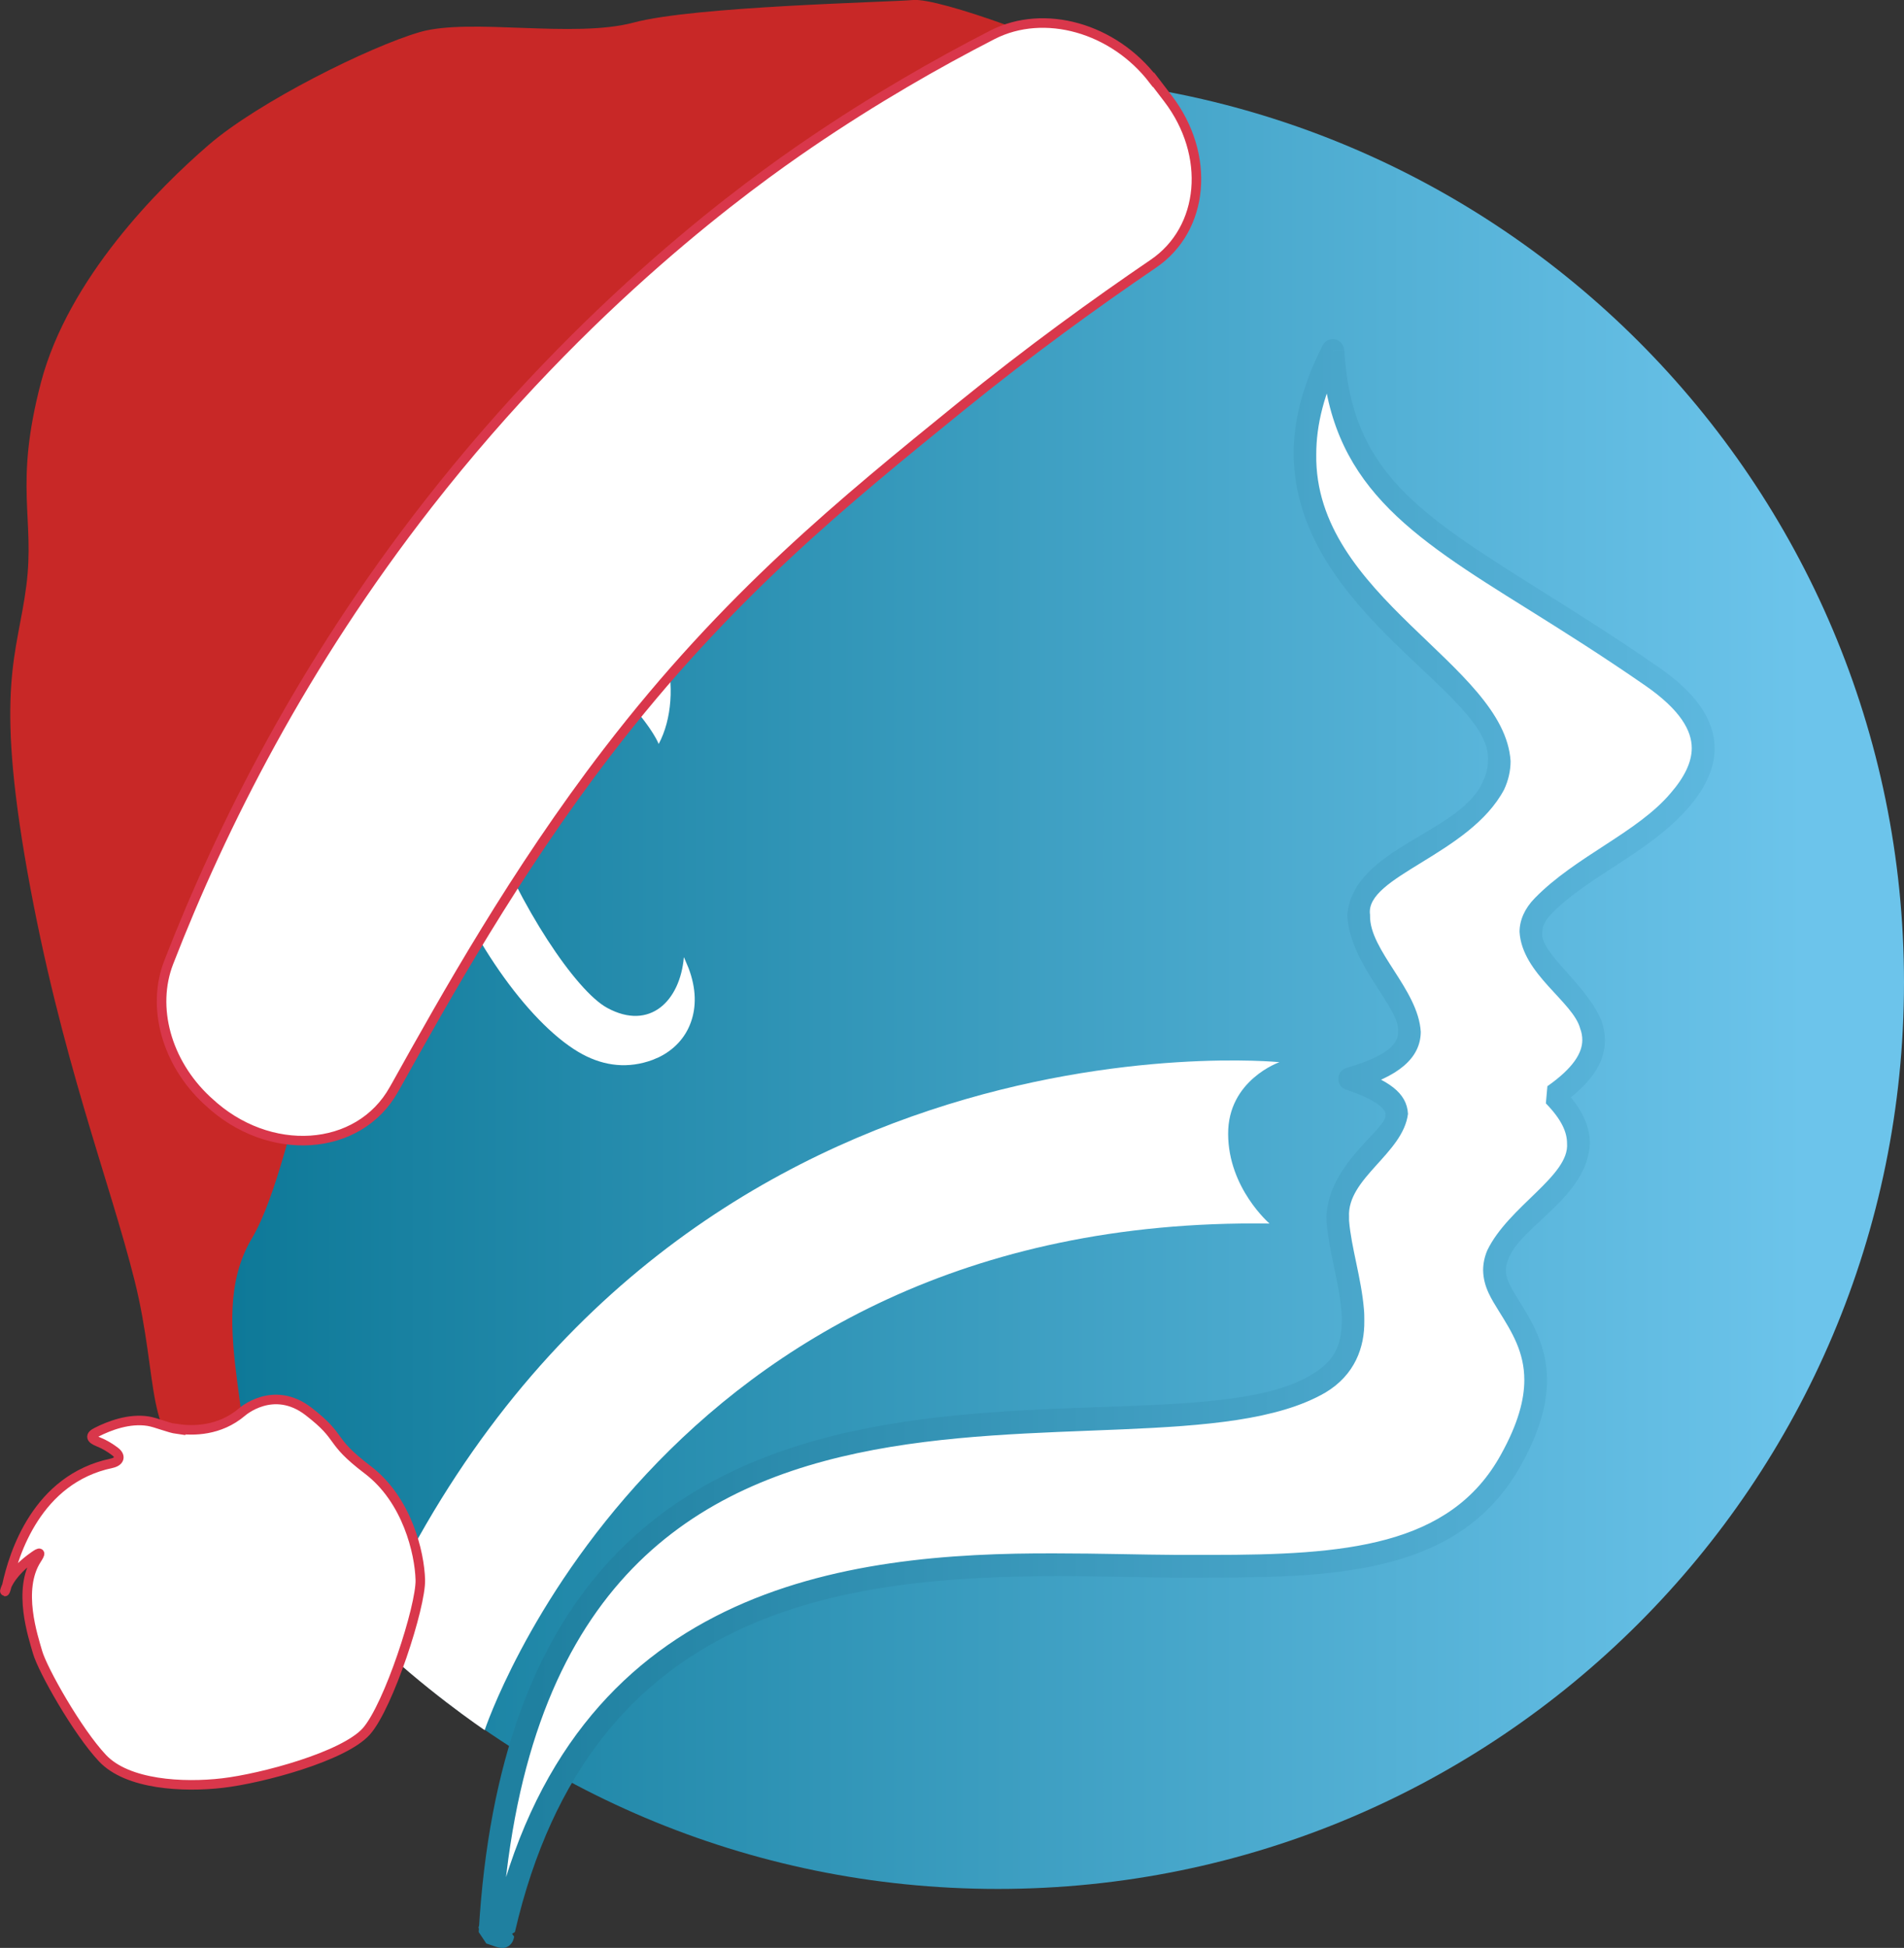 <?xml version="1.0" encoding="UTF-8"?>
<svg id="Warstwa_2" data-name="Warstwa 2" xmlns="http://www.w3.org/2000/svg" xmlns:xlink="http://www.w3.org/1999/xlink" 
viewBox="0 0 99.84 102.11" x="0px" y="0px" width="99.84px" height="102.11px">
  <rect x="0" y="0" width="99.84" height="102.11" fill="#333333" stroke="none"/>
  <defs>
    <clipPath id="clippath">
      <path d="m4.8,51.5c0,26.24,21.27,47.52,47.52,47.52s47.52-21.28,47.52-47.52S78.56,3.98,52.32,3.98,4.8,25.26,4.8,51.5" fill="none" stroke-width="0"/>
    </clipPath>
    <linearGradient id="linear-gradient" x1="-1280.99" y1="135.16" x2="-1279.8" y2="135.16" gradientTransform="translate(102209.8 10835.68) scale(79.79 -79.79)" gradientUnits="userSpaceOnUse">
      <stop offset="0" stop-color="#006e8c"/>
      <stop offset="1" stop-color="#6cc4eb"/>
    </linearGradient>
    <linearGradient id="linear-gradient-2" x1="-1273.72" y1="135.35" x2="-1272.52" y2="135.35" gradientTransform="translate(70442.44 7623.95) scale(55.28 -55.81) skewX(-.02)" gradientUnits="userSpaceOnUse">
      <stop offset="0" stop-color="#1f80a0"/>
      <stop offset="1" stop-color="#62bce3"/>
    </linearGradient>
  </defs>
  <g id="Warstwa_1-2" data-name="Warstwa 1">
    <g>
      <g clip-path="url(#clippath)">
        <rect x="4.8" y="3.98" width="95.04" height="95.04" fill="url(#linear-gradient)" stroke-width="0"/>
      </g>
      <g>
        <path d="m69.9,18.38c.36,6.68,4.25,9.12,10.55,13.07,1.84,1.15,3.89,2.43,6.18,4.03,3.39,2.35,3.19,4.46,1.42,6.51-1.91,2.22-5.14,3.45-7.15,5.53-2.15,2.22,1.78,4.08,2.52,6.23.43,1.25-.12,2.42-1.94,3.7,3.74,3.82-1.81,5.66-2.95,8.35-.45,1.03.04,1.8.55,2.63,1.17,1.88,2.46,3.93.14,8.12-3.12,5.63-9.79,5.6-17.48,5.57-11.23-.05-30.46-2.11-35.34,19.04-2.12-.51,1.31.88-.71.17,2.1-35.68,34.38-23.26,43.51-28.81,1.55-.94,1.85-2.3,1.73-3.8-.12-1.51-.65-3.16-.78-4.66-.31-3.73,6.63-5.44.61-7.48,6.71-1.9.57-5.13.48-8.54-.07-2.83,5.62-3.75,7.08-6.86,2.72-5.79-14.99-10.03-8.44-22.77" fill="#fff" fill-rule="evenodd" stroke-width="0"/>
        <path d="m69.9,18.38l.59-.03c.36,6.39,3.93,8.59,10.28,12.59,1.84,1.15,3.9,2.44,6.21,4.04,1.97,1.36,2.93,2.77,2.93,4.25,0,1.15-.57,2.18-1.4,3.14h0c-2.07,2.36-5.31,3.6-7.17,5.55-.37.39-.46.67-.47.95-.14,1.1,2.33,2.7,3.12,4.68.11.32.17.65.17.98,0,1.26-.84,2.35-2.33,3.4l-.34-.49.43-.42c.98,1,1.45,1.97,1.45,2.92-.14,2.85-3.67,4.34-4.28,6.08h0c-.09.22-.13.4-.13.57,0,.43.26.91.64,1.51h0c.69,1.11,1.52,2.42,1.52,4.25,0,1.26-.39,2.71-1.37,4.47-3.1,5.55-9.34,5.88-16.25,5.88-.58,0-1.16,0-1.75,0h0c-1.94,0-4.1-.08-6.37-.08-11.03.05-24.41,1.51-28.38,18.66l-.72.45c-.32-.08-.5-.1-.5-.1v-.57h.51c-.14.57-.51.55-.51.57v-.57h.51-.42l.27-.38c-.04.05.02,0,.15.38h-.42l.27-.38c.24.35.24,0,.82.84-.1.6-.61.6-.61.6-.33-.03-.37-.09-.85-.24l-.4-.6c2.11-36.27,35.48-23.95,43.79-29.29h0c1.17-.73,1.45-1.57,1.47-2.74,0-.16,0-.33-.02-.51h0c-.1-1.41-.64-3.06-.78-4.66h0c0-.1-.01-.2-.01-.29.11-2.88,3.35-4.71,3.09-5.4.04-.13-.24-.67-2.06-1.27-.25-.08-.41-.32-.4-.58,0-.26.18-.49.43-.56,2.32-.68,2.71-1.35,2.7-1.88.13-1.26-2.5-3.48-2.66-6.07h0s0-.07,0-.07c.3-3.57,6.04-4.28,7.14-7.07h0c.16-.35.23-.66.23-.98.32-3.57-10.07-7.71-10.19-16.09,0-1.73.46-3.63,1.53-5.72.12-.24.39-.37.65-.31.26.06.46.28.47.55l-.59.03.53.27c-1,1.95-1.4,3.65-1.4,5.17-.12,7.48,9.87,11.01,10.19,16.09,0,.49-.11,1-.34,1.49h0c-1.81,3.41-7.32,4.55-7.03,6.56v.04s0,0,0,0c-.04,1.83,2.53,3.87,2.66,6.1-.01,1.37-1.16,2.37-3.57,3.03l-.16-.57.19-.56c1.84.64,2.81,1.28,2.87,2.4-.26,2.08-3.2,3.37-3.09,5.4v.19s0,0,0,0c.11,1.4.65,3.05.78,4.66h0c.02.2.02.4.02.6.02,1.39-.5,2.84-2.04,3.76h0c-9.95,5.77-41.13-6.74-43.22,28.34l-.59-.03.2-.56c.37.15.46.12.46.17v.59h-.59c.1-.59.58-.59.59-.59v.59h-.59.45l-.26.44c.02-.14.04-.07-.19-.44h.45l-.26.44c-.21-.3-.45.14-.86-.9.14-.62.65-.61.68-.62.22,0,.41.05.78.13l-.14.58-.58-.13c4.1-17.9,18.51-19.63,29.54-19.58,2.3,0,4.46.07,6.38.08h0c.59,0,1.17,0,1.75,0,6.97,0,12.55-.42,15.21-5.27.91-1.64,1.22-2.89,1.22-3.9,0-1.46-.64-2.5-1.34-3.62h0c-.36-.59-.81-1.25-.82-2.14,0-.33.07-.69.22-1.04h0c1.12-2.31,4.32-3.9,4.18-5.61,0-.54-.25-1.21-1.11-2.09l.08-.9c1.38-.97,1.83-1.76,1.83-2.42,0-.19-.03-.39-.11-.6-.37-1.41-3.05-2.86-3.18-5.07,0-.61.27-1.23.8-1.77,2.15-2.2,5.37-3.43,7.12-5.5h0c.73-.84,1.11-1.63,1.11-2.36,0-.91-.58-1.99-2.42-3.27-2.28-1.58-4.32-2.86-6.16-4.01-6.26-3.9-10.47-6.57-10.83-13.54l.59-.03.53.27-.53-.27Z" fill="url(#linear-gradient-2)" stroke-width="0"/>
        <path d="m35.87,50.19l.24.57c.41,1.09.4,2.04.12,2.82-.3.85-.92,1.47-1.68,1.84l-.33.14c-1.27.47-2.51.33-3.67-.29-5.23-2.81-12.86-17.57-6.47-23.52,3.3-3.09,9.41-2.52,10.81,2.44.47,1.69.34,3.52-.35,4.81-.55-1.32-4.02-5.52-7.19-5.11-7.42.96,1.19,17.18,4.5,18.95,2.22,1.2,3.81-.36,4.01-2.66" fill="#fff" fill-rule="evenodd" stroke-width="0"/>
      </g>
      <path d="m25.41,90.71s8.95-27.03,41.16-26.57c0,0-2.16-1.85-2.17-4.69-.02-2.83,2.69-3.77,2.69-3.77,0,0-32.99-3.3-47.72,30.08,2.73,2.7,6.05,4.94,6.05,4.94" fill="#fff" fill-rule="evenodd" stroke-width="0"/>
    </g>
    <g>
      <path d="m61.57,6.55s-.31-1.23-3.02-2.74C55.84,2.29,49.24-.12,47.88,0c-1.37.12-11.47.33-14.64,1.18-3.17.85-8.57-.26-11.22.5-2.65.77-8.46,3.66-11.07,5.91-2.61,2.25-7.36,6.99-8.8,12.45-1.43,5.46-.31,7.08-.77,10.67-.46,3.59-1.67,5.29.06,15.01,1.74,9.72,4.32,16.21,5.62,21.42,1.3,5.21.51,8.75,3.35,9.13,2.84.38,2.39-1.04,2.04-3.75-.35-2.71-.58-5.36.75-7.59,1.33-2.24,2.19-6.64,2.94-8.58.74-1.94.37-2.62.7-3.95.33-1.33,1.36-3.75,1.36-3.75,0,0,18.99-42.37,43.37-42.1Z" fill="#c82827" stroke-width="0"/>
      <path d="m9.29,74.9c.84.12,2.22.12,3.4-.88,0,0,1.64-1.46,3.49-.03,1.85,1.43,1,1.46,3.09,3.05,2.09,1.58,2.73,4.38,2.77,5.77.04,1.39-1.66,6.63-2.83,7.95-1.18,1.32-5.48,2.47-7.54,2.71-2.06.24-4.99.09-6.3-1.31-1.31-1.39-3.14-4.63-3.4-5.55-.23-.81-1.07-3.27-.05-4.86.24-.37.21-.42-.14-.17-.5.35-1.13.9-1.42,1.54-.18.4-.1.42,0,0,.36-1.69,1.59-5.59,5.48-6.41.43-.09.53-.37.18-.63-.24-.18-.54-.37-.85-.49-.41-.16-.48-.33-.09-.52.65-.33,1.69-.73,2.69-.57.43.07,1.09.36,1.53.42Z" fill="#fff" stroke="#d9374b" stroke-miterlimit="10" stroke-width=".5"/>
      <path d="m60.48,4.19c-2.09-2.73-5.72-3.75-8.43-2.37-2.94,1.51-6.21,3.38-9.63,5.71-3.05,2.08-11.65,8.23-19.99,18.92-6.53,8.37-10.78,16.79-13.58,23.99-.92,2.36-.12,5.25,1.98,7.22.03.03.07.06.1.09,3.16,2.97,7.89,2.66,9.73-.65.04-.07.08-.14.12-.21,2.55-4.57,6.24-11.18,11.08-17.48,6.26-8.16,12.41-13.13,18.48-18.06,3.67-2.98,7.12-5.47,10.13-7.52,2.7-1.83,3.03-5.72.77-8.67-.25-.33-.5-.65-.75-.98Z" fill="#fff" stroke="#d9374b" stroke-miterlimit="10" stroke-width=".5"/>
    </g>
  </g>
</svg>